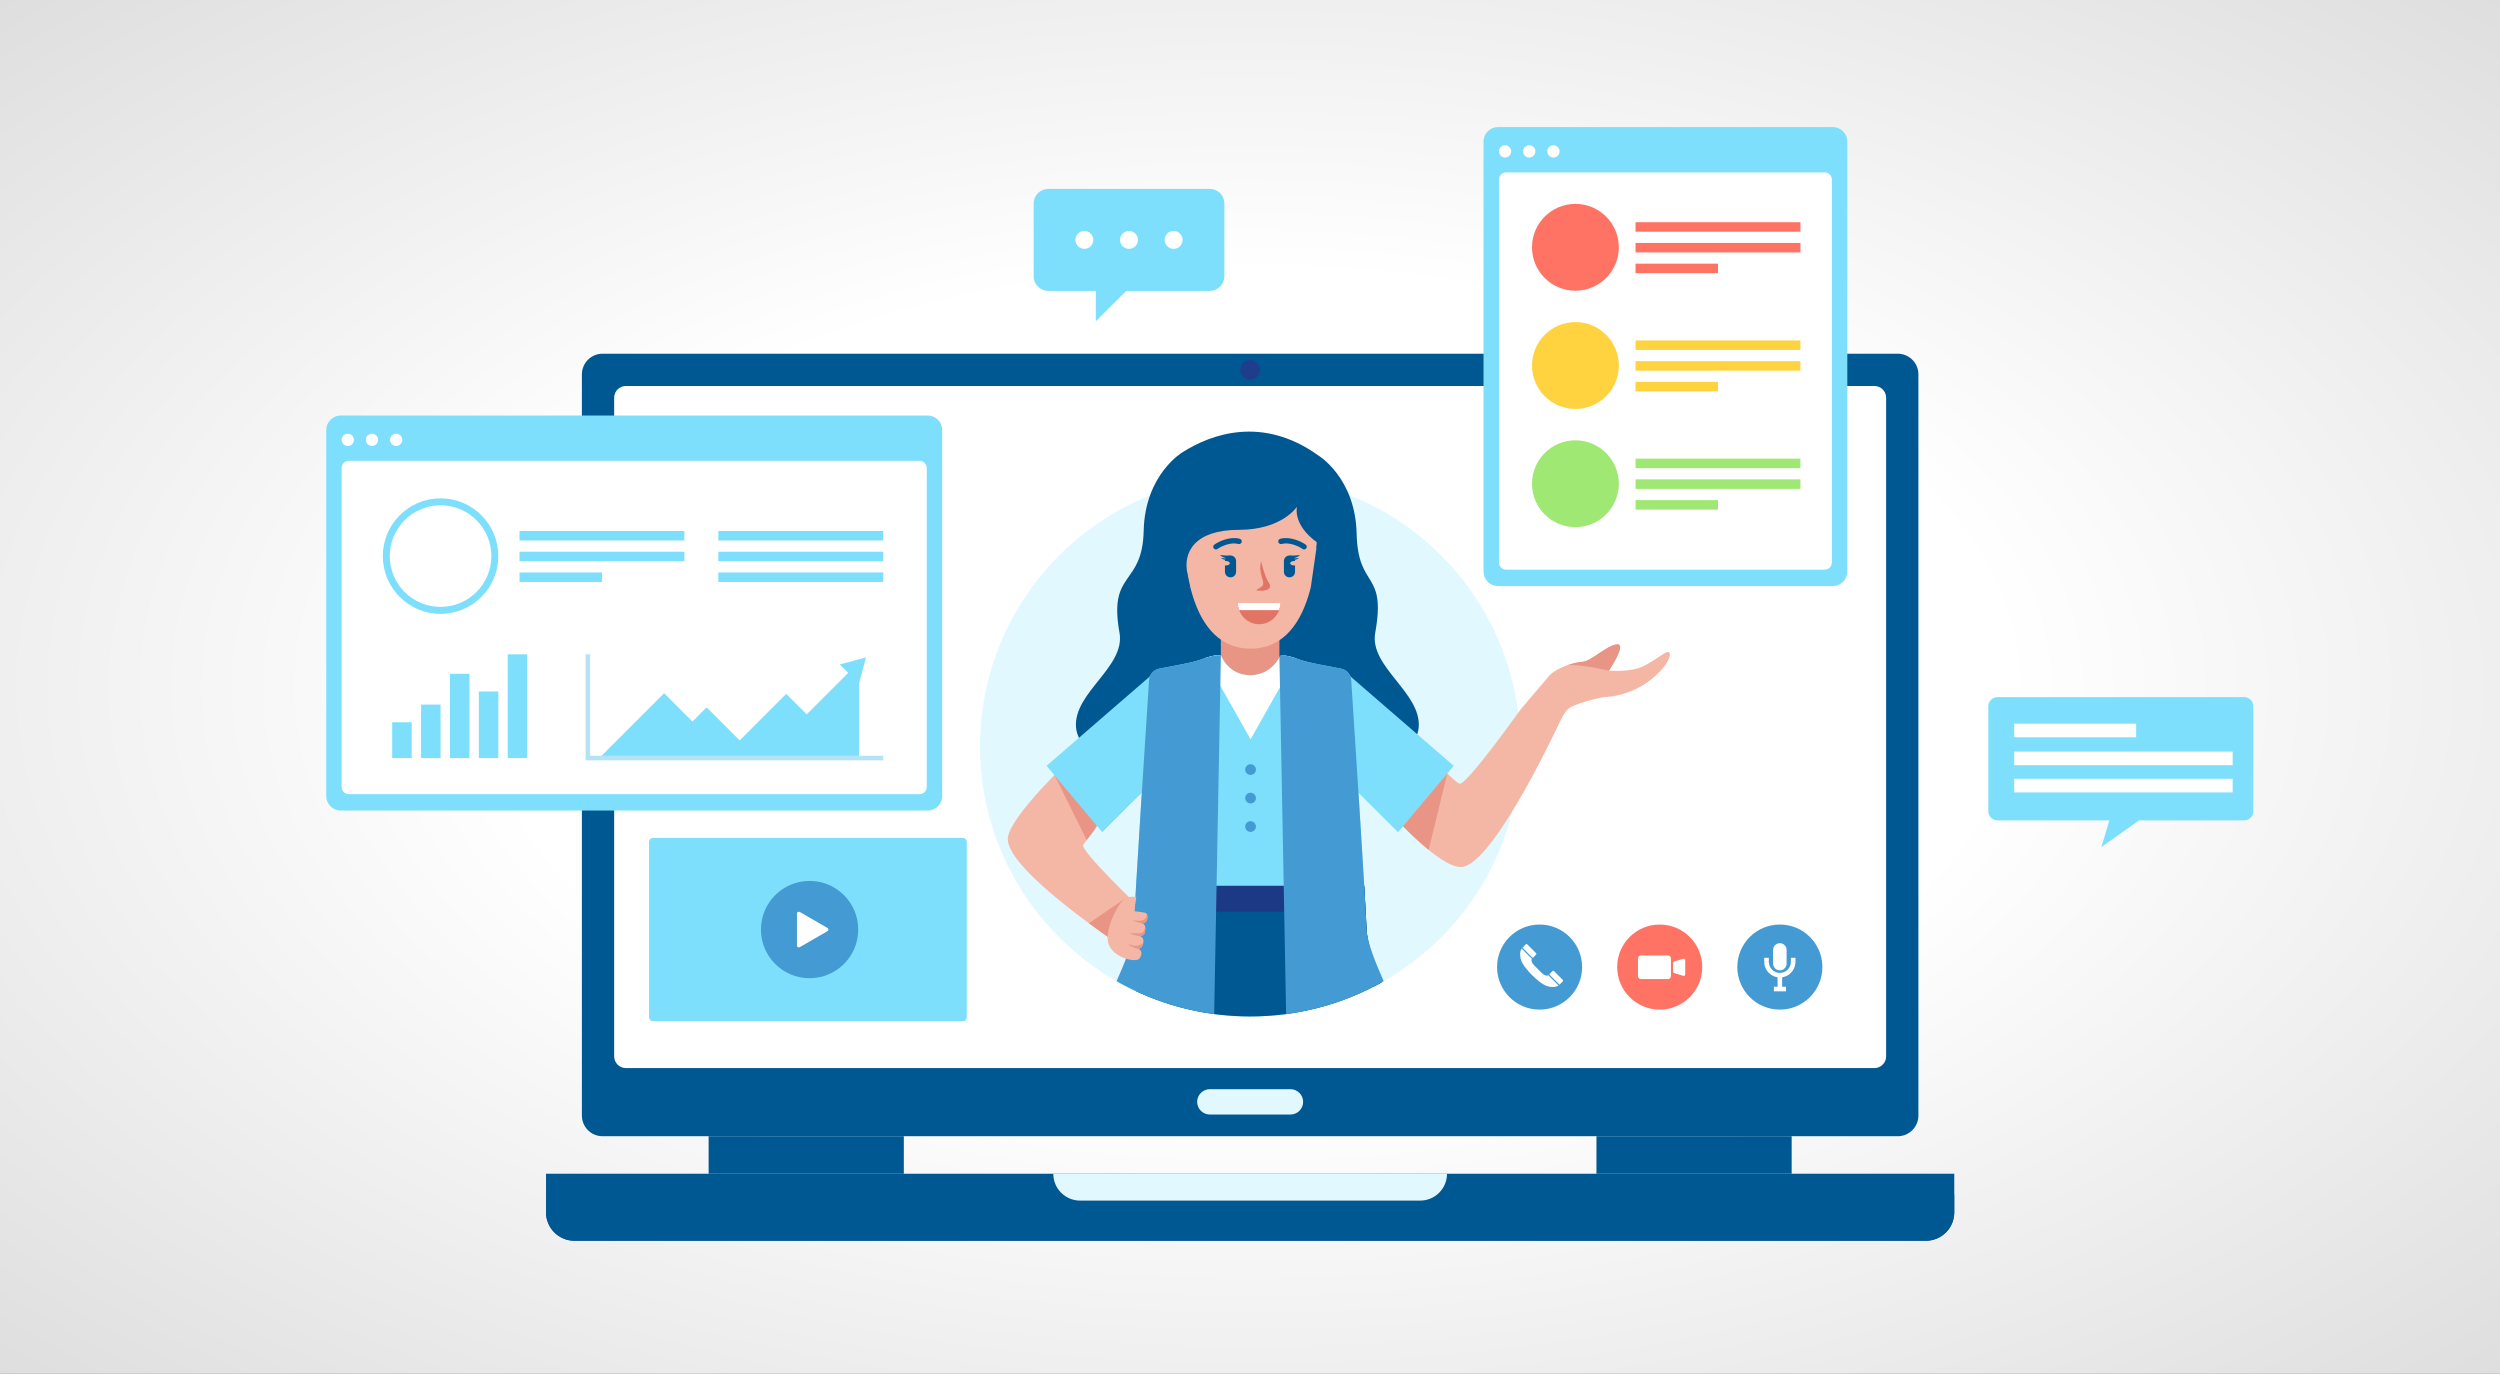 <?xml version="1.0" encoding="UTF-8"?> <svg xmlns="http://www.w3.org/2000/svg" width="728" height="400" viewBox="0 0 728 400" fill="none"><rect x="0" y="0" width="728" height="400" fill="#808080" stroke="none"/><rect width="728" height="400" fill="url(#paint0_radial_2001_8)"></rect><path d="M552.621 330.869H175.463C172.139 330.869 169.444 328.174 169.444 324.85V109.019C169.444 105.695 172.139 103 175.463 103H552.621C555.945 103 558.639 105.695 558.639 109.019V324.85C558.639 328.174 555.945 330.869 552.621 330.869Z" fill="#005893"></path><path d="M545.824 311.028H182.259C180.373 311.028 178.843 309.498 178.843 307.611V115.815C178.843 113.928 180.373 112.398 182.259 112.398H545.824C547.711 112.398 549.241 113.928 549.241 115.815V307.611C549.241 309.498 547.711 311.028 545.824 311.028Z" fill="white"></path><path d="M442.685 217.347C442.685 260.78 407.475 295.99 364.042 295.99C320.609 295.99 285.398 260.78 285.398 217.347C285.398 173.913 320.609 138.704 364.042 138.704C407.475 138.704 442.685 173.913 442.685 217.347Z" fill="#E2F8FF"></path><path d="M560.817 361.307H167.266C162.702 361.307 159.002 357.607 159.002 353.043V341.801H569.082V353.043C569.082 357.607 565.382 361.307 560.818 361.307H560.817Z" fill="#005893"></path><path d="M560.817 355.462H167.266C162.702 355.462 159.002 351.762 159.002 347.198V353.043C159.002 357.607 162.702 361.307 167.266 361.307H560.817C565.382 361.307 569.082 357.607 569.082 353.043V347.198C569.082 351.762 565.381 355.462 560.817 355.462Z" fill="#005893"></path><path d="M413.551 349.617H314.534C310.217 349.617 306.718 346.117 306.718 341.801H421.367C421.367 346.117 417.868 349.617 413.551 349.617Z" fill="#E2F8FF"></path><path d="M263.194 341.801H206.352V330.869H263.194V341.801Z" fill="#005893"></path><path d="M521.731 341.801H464.889V330.869H521.731V341.801Z" fill="#005893"></path><path d="M375.781 324.554H352.302C350.27 324.554 348.608 322.892 348.608 320.861C348.608 318.83 350.27 317.168 352.302 317.168H375.781C377.812 317.168 379.474 318.83 379.474 320.861C379.474 322.892 377.812 324.554 375.781 324.554Z" fill="#E2F8FF"></path><path d="M366.911 107.716C366.911 109.3 365.626 110.585 364.042 110.585C362.457 110.585 361.173 109.301 361.173 107.716C361.173 106.132 362.457 104.847 364.042 104.847C365.626 104.847 366.911 106.131 366.911 107.716Z" fill="#1F3D8D"></path><path d="M400.466 184.263C403.763 165.961 395.426 171.798 395.051 155.376C394.675 138.953 383.753 132.529 383.753 132.529C367.588 121.014 352.749 126.363 344.339 131.699C344.339 131.699 333.417 138.123 333.041 154.545C332.665 170.968 322.701 165.961 325.999 184.264C327.789 194.202 312.544 201.675 313.335 211.766C314.097 221.477 334.246 233.888 360.997 235.108C361.42 235.16 361.854 235.187 362.3 235.187C362.613 235.187 362.921 235.174 363.233 235.17C363.544 235.174 363.852 235.187 364.165 235.187C364.61 235.187 365.045 235.16 365.468 235.108C392.219 233.888 412.368 221.477 413.129 211.766C413.921 201.675 398.676 194.202 400.466 184.264L400.466 184.263Z" fill="#005893"></path><path d="M442.685 206.731C442.685 206.731 449.256 198.948 451.164 196.75C453.072 194.552 458.204 192.859 460.79 192.714C463.376 192.569 467.821 187.925 470.863 187.636C473.904 187.346 468.501 195.302 468.501 195.302C468.501 195.302 474.028 195.703 477.398 194.478C480.769 193.253 484.121 190.233 485.542 189.859C486.962 189.485 486.714 193.171 480.75 197.903C474.787 202.636 468.213 202.965 467.427 202.979C466.642 202.994 457.636 204.822 456.122 206.984C454.608 209.147 450.869 215.284 450.869 215.284L442.685 206.731L442.685 206.731Z" fill="#F4B7A5"></path><path d="M460.791 192.714C459.705 192.775 458.171 193.111 456.615 193.64C461.75 193.615 468.501 195.302 468.501 195.302C468.501 195.302 473.904 187.346 470.863 187.636C467.821 187.925 463.376 192.569 460.79 192.714H460.791Z" fill="#E99585"></path><path d="M454.824 208.943C454.824 208.943 435.138 251.822 425.609 252.475C419.228 252.912 404.805 236.639 404.805 236.639L417.715 221.247C417.715 221.247 423.129 227.282 424.956 228.196C426.783 229.11 442.684 206.732 442.684 206.732L454.824 208.943L454.824 208.943Z" fill="#F4B7A5"></path><path d="M391.859 195.773L423.323 223.008L407.149 242.293L373.371 208.623L391.859 195.773Z" fill="#7DDFFC"></path><path fill-rule="evenodd" clip-rule="evenodd" d="M394.672 216.493L407.148 242.293L395.583 230.764L394.672 216.493Z" fill="#7DDFFC"></path><path fill-rule="evenodd" clip-rule="evenodd" d="M421.475 225.211L416.018 247.488C413.289 245.269 410.612 242.699 408.557 240.614L421.475 225.211Z" fill="#E99585"></path><path d="M329.275 277.374C329.275 277.374 292.594 253.509 293.484 243.999C294.08 237.63 312.206 220.573 312.206 220.573L322.168 237.2C322.168 237.2 316.642 244.294 315.446 245.951C314.25 247.607 333.412 265.749 333.412 265.749L329.275 277.374H329.275Z" fill="#F4B7A5"></path><path d="M307.059 225.668L316.436 244.626C317.104 243.746 317.963 242.628 318.818 241.521L321.158 235.514L316.006 226.915L307.059 225.668Z" fill="#E99585"></path><path d="M324.151 273.908C324.503 273.563 324.839 273.126 325.141 272.571C326.79 269.541 327.414 261.77 327.414 261.77L317.092 268.86C319.719 270.799 322.153 272.523 324.151 273.908V273.908Z" fill="#E99585"></path><path d="M388.752 159.14C385.83 157.835 383.938 159.034 382.967 160.036L381.884 167.758C381.737 168.809 381.509 169.859 381.216 170.897C390.105 173.183 393.204 161.128 388.751 159.14H388.752Z" fill="#F4B7A5"></path><path d="M339.577 159.14C342.499 157.835 344.39 159.034 345.362 160.036L346.444 167.758C346.592 168.809 346.819 169.859 347.113 170.897C338.224 173.183 335.125 161.128 339.577 159.14H339.577Z" fill="#F4B7A5"></path><path fill-rule="evenodd" clip-rule="evenodd" d="M343.028 162.625C343.028 162.625 341.939 161.049 340.754 162.335C339.71 163.469 340.199 167.4 344.071 167.847C344.071 167.847 342.174 166.389 341.994 164.464C341.893 163.384 342.592 162.745 343.028 162.625V162.625Z" fill="#E99585"></path><path fill-rule="evenodd" clip-rule="evenodd" d="M385.301 162.625C385.301 162.625 386.39 161.049 387.574 162.335C388.619 163.469 388.129 167.4 384.257 167.847C384.257 167.847 386.154 166.389 386.334 164.464C386.436 163.384 385.736 162.745 385.301 162.625V162.625Z" fill="#E99585"></path><path fill-rule="evenodd" clip-rule="evenodd" d="M364.043 165.96C359.354 165.96 355.519 170.429 355.519 175.891V194.901C355.519 200.362 359.354 204.831 364.043 204.831C368.73 204.831 372.567 200.362 372.567 194.901V175.891C372.567 170.429 368.73 165.96 364.043 165.96Z" fill="#E99585"></path><path fill-rule="evenodd" clip-rule="evenodd" d="M344.883 155.356C344.883 145.701 353.56 137.802 364.164 137.802H364.166C374.769 137.802 383.445 145.701 383.445 155.356C383.445 155.356 384.465 188.876 364.166 188.879H364.164H364.164H364.164C343.864 188.876 344.883 155.356 344.883 155.356Z" fill="#F4B7A5"></path><path fill-rule="evenodd" clip-rule="evenodd" d="M375.496 161.766C376.388 161.766 377.118 162.495 377.118 163.388V163.395C377.032 163.383 376.95 163.365 376.857 163.365C376.221 163.365 375.705 163.657 375.705 164.018C375.705 164.378 376.221 164.67 376.857 164.67C376.95 164.67 377.032 164.652 377.118 164.64V166.509C377.118 167.401 376.388 168.131 375.496 168.131C374.604 168.131 373.874 167.401 373.874 166.509V163.388C373.874 162.495 374.604 161.766 375.496 161.766Z" fill="#005893"></path><path fill-rule="evenodd" clip-rule="evenodd" d="M376.649 162.536C377.2 162.543 379.316 161.506 378.075 161.674C376.835 161.841 375.496 161.766 375.496 161.766C375.496 161.766 375.73 162.959 376.745 163.015C376.745 163.015 377.535 163.07 378.088 162.59C378.477 162.254 377.382 162.75 376.649 162.535V162.536Z" fill="#005893"></path><path d="M361.101 158.383C360.951 158.44 360.782 158.453 360.615 158.408C358.469 157.829 355.797 158.961 354.527 159.863C354.171 160.114 353.684 160.03 353.434 159.678C353.184 159.325 353.267 158.836 353.62 158.586C354.922 157.662 358.146 156.119 361.024 156.895C361.441 157.008 361.688 157.438 361.576 157.856C361.508 158.106 361.326 158.296 361.101 158.383H361.101Z" fill="#005893"></path><path d="M372.722 158.383C372.872 158.44 373.041 158.453 373.207 158.408C375.354 157.829 378.026 158.961 379.296 159.863C379.652 160.114 380.139 160.03 380.388 159.678C380.639 159.325 380.556 158.836 380.203 158.586C378.901 157.662 375.677 156.119 372.799 156.895C372.381 157.008 372.134 157.438 372.247 157.856C372.315 158.106 372.497 158.296 372.722 158.383H372.722Z" fill="#005893"></path><path fill-rule="evenodd" clip-rule="evenodd" d="M358.327 161.766C357.435 161.766 356.705 162.495 356.705 163.388V163.395C356.791 163.383 356.873 163.365 356.966 163.365C357.602 163.365 358.118 163.657 358.118 164.018C358.118 164.378 357.602 164.67 356.966 164.67C356.873 164.67 356.791 164.652 356.705 164.64V166.509C356.705 167.401 357.435 168.131 358.327 168.131C359.219 168.131 359.949 167.401 359.949 166.509V163.388C359.949 162.495 359.219 161.766 358.327 161.766Z" fill="#005893"></path><path fill-rule="evenodd" clip-rule="evenodd" d="M360.486 175.592C360.486 179.004 363.252 181.77 366.664 181.77C370.076 181.77 372.841 179.004 372.841 175.592H360.486Z" fill="#E27466"></path><path fill-rule="evenodd" clip-rule="evenodd" d="M372.455 177.677C372.691 177.023 372.841 176.328 372.841 175.592H360.486C360.486 176.328 360.637 177.023 360.873 177.677H372.455H372.455Z" fill="white"></path><path fill-rule="evenodd" clip-rule="evenodd" d="M357.173 162.536C356.623 162.543 354.507 161.506 355.747 161.674C356.987 161.841 358.326 161.766 358.326 161.766C358.326 161.766 358.093 162.959 357.077 163.015C357.077 163.015 356.287 163.07 355.734 162.59C355.345 162.254 356.44 162.75 357.173 162.535L357.173 162.536Z" fill="#005893"></path><path fill-rule="evenodd" clip-rule="evenodd" d="M330.16 270.367C330.381 263.03 334.044 206.571 334.608 198.086C334.72 196.403 335.957 195.014 337.613 194.696C342.635 193.732 347.065 192.989 349.395 192.154C352.151 191.166 354.962 190.323 355.635 191.08C355.635 191.08 357.753 196.62 364.043 196.62C370.332 196.62 372.683 191.212 372.683 191.212C373.357 190.455 375.934 191.166 378.689 192.154C381.019 192.99 385.449 193.732 390.472 194.696C392.128 195.014 393.365 196.403 393.477 198.086C394.041 206.571 397.703 263.031 397.925 270.367C398.066 275.068 400.659 281.605 402.301 286.072C390.977 292.39 377.931 295.991 364.043 295.991C350.154 295.991 337.11 292.386 325.785 286.067C327.427 281.6 330.018 275.066 330.16 270.367Z" fill="#7DDFFC"></path><path fill-rule="evenodd" clip-rule="evenodd" d="M377.47 191.735C375.207 190.989 373.257 190.568 372.684 191.212C372.684 191.212 370.332 196.619 364.043 196.619C357.754 196.619 355.636 191.08 355.636 191.08C355.079 190.454 353.059 190.926 350.82 191.665L364.165 215.285L377.47 191.735H377.47Z" fill="white"></path><path fill-rule="evenodd" clip-rule="evenodd" d="M330.821 257.972V288.644C340.914 293.355 352.17 295.991 364.042 295.991C377.93 295.991 390.977 292.39 402.301 286.073C400.659 281.606 398.066 275.068 397.924 270.368C397.871 268.61 397.621 264.031 397.263 257.972H330.821Z" fill="#005893"></path><path fill-rule="evenodd" clip-rule="evenodd" d="M397.924 277.886C398.008 280.651 398.939 284.051 400.026 287.292C400.792 286.898 401.55 286.491 402.301 286.073C400.659 281.606 398.066 275.068 397.924 270.368C397.871 268.61 397.621 264.031 397.263 257.972H330.821V257.972V265.491H397.263C397.621 271.55 397.871 276.129 397.924 277.886V277.886Z" fill="#1C3986"></path><path fill-rule="evenodd" clip-rule="evenodd" d="M372.567 191.009C372.617 190.973 372.666 190.937 372.729 190.91L372.841 190.862C373.889 190.558 376.307 191.299 378.69 192.154C381.02 192.989 385.45 193.732 390.472 194.695C392.129 195.013 393.366 196.403 393.478 198.086C394.042 206.57 397.704 263.031 397.925 270.367C398.045 274.33 400.667 280.58 402.933 285.716C394.343 290.613 384.74 293.936 374.517 295.297L372.567 191.009V191.009Z" fill="#449AD3"></path><path d="M336.226 195.773L304.762 223.008L320.936 242.293L354.714 208.623L336.226 195.773Z" fill="#7DDFFC"></path><path fill-rule="evenodd" clip-rule="evenodd" d="M333.413 216.493L320.937 242.293L332.502 230.764L333.413 216.493Z" fill="#7DDFFC"></path><path d="M377.639 147.587C377.639 147.587 373.385 154.288 360.723 154.288C348.06 154.288 344.249 160.71 345.857 167.351C345.857 167.351 340.244 168.74 339.947 167.351C339.651 165.962 337.969 148.649 338.463 147.165C338.958 145.681 339.284 141.179 342.336 140.264C345.388 139.349 350.51 134.7 356.704 134.304C362.899 133.908 365.329 131.457 369.901 133.078C374.473 134.7 385.242 144.868 385.992 145.571C386.741 146.275 389.115 154.189 389.313 155.178C389.511 156.168 389.313 161.831 389.313 161.831L383.453 157.849C383.453 157.849 376.848 153.647 377.639 147.587Z" fill="#005893"></path><path fill-rule="evenodd" clip-rule="evenodd" d="M355.518 191.009C355.469 190.973 355.419 190.937 355.357 190.91L355.244 190.862C354.196 190.558 351.779 191.299 349.395 192.154C347.065 192.989 342.635 193.732 337.613 194.695C335.956 195.013 334.72 196.403 334.608 198.086C334.044 206.57 330.382 263.031 330.16 270.367C330.041 274.33 327.418 280.579 325.153 285.714C333.743 290.611 343.346 293.933 353.569 295.294L355.518 191.009V191.009Z" fill="#449AD3"></path><path fill-rule="evenodd" clip-rule="evenodd" d="M365.727 224.105C365.727 224.968 365.027 225.668 364.164 225.668C363.301 225.668 362.601 224.968 362.601 224.105C362.601 223.242 363.301 222.542 364.164 222.542C365.027 222.542 365.727 223.242 365.727 224.105Z" fill="#449AD3"></path><path fill-rule="evenodd" clip-rule="evenodd" d="M365.727 232.4C365.727 233.264 365.027 233.964 364.164 233.964C363.301 233.964 362.601 233.264 362.601 232.4C362.601 231.537 363.301 230.837 364.164 230.837C365.027 230.837 365.727 231.537 365.727 232.4Z" fill="#449AD3"></path><path fill-rule="evenodd" clip-rule="evenodd" d="M365.727 240.696C365.727 241.559 365.027 242.259 364.164 242.259C363.301 242.259 362.601 241.559 362.601 240.696C362.601 239.832 363.301 239.132 364.164 239.132C365.027 239.132 365.727 239.832 365.727 240.696Z" fill="#449AD3"></path><path d="M345.858 167.351L346.624 171.009L336.419 176.07C336.419 176.07 330.879 172.722 331.275 169.424C331.671 166.126 337.607 156.761 339.585 154.783C341.564 152.804 341.959 146.472 350.138 144.098C358.316 141.724 357.465 140.669 363.232 140.669C369 140.669 374.257 140.8 376.377 140.669C378.497 140.537 378.79 139.613 381.216 140.669C383.641 141.724 388.522 147.132 388.786 147.659C389.05 148.187 393.007 158.12 393.007 158.12C393.007 158.12 394.063 165.268 394.326 165.961C394.59 166.654 396.041 169.436 392.612 170.881C389.182 172.326 383.454 173.381 383.454 173.381L381.705 171.008L383.351 159.586L384.961 147.264L372.567 146.077C372.567 146.077 359.393 146.34 358.327 146.605C357.261 146.868 347.781 152.144 347.113 153.068C346.444 153.991 344.072 158.12 344.072 158.12V163.341L345.858 167.351L345.858 167.351Z" fill="#005893"></path><path d="M333.339 265.772C332.603 265.592 330.267 265.352 330.267 265.352L330.886 261.251C330.886 261.251 329.076 260.762 327.414 261.77C326.164 262.529 322.664 268.34 322.542 273.123C322.419 277.906 328.741 280 331.009 279.522C331.009 279.522 331.947 279.579 332.338 277.971C332.658 276.652 331.402 276.291 331.402 276.291C331.402 276.291 332.658 276.435 332.953 274.347C333.171 272.807 331.796 272.571 331.796 272.571C331.796 272.571 333.318 272.629 333.446 271.244C333.55 270.114 333.618 269.234 332.658 268.922C332.658 268.922 334.012 268.826 334.135 267.326C334.257 265.835 333.339 265.772 333.339 265.772H333.339Z" fill="#F4B7A5"></path><path d="M332.906 274.553C332.835 274.626 331.506 275.934 329.382 275.187C327.197 274.419 330.061 276.123 331.401 276.291C331.448 276.297 331.491 276.285 331.537 276.286C331.847 276.261 332.626 276.03 332.906 274.553Z" fill="#E99585"></path><path d="M333.445 271.243C333.488 270.774 333.52 270.351 333.48 269.99C333.47 270.052 333.276 271.307 332.55 271.634C331.806 271.97 329.509 271.826 329.241 271.634C328.973 271.442 329.072 272.282 331.795 272.57C331.795 272.57 333.317 272.629 333.444 271.243L333.445 271.243Z" fill="#E99585"></path><path d="M332.656 268.922C332.656 268.922 334.01 268.826 334.133 267.326C334.174 266.823 334.093 266.492 333.973 266.262C333.972 266.306 333.922 267.679 332.717 267.986C331.493 268.298 329.847 268.01 329.854 267.986C329.861 267.962 329.331 268.13 332.656 268.922Z" fill="#E99585"></path><path d="M367.227 163.459C367.227 163.459 368.309 167.981 369.41 169.554C370.511 171.126 369.528 172.07 366.854 172.031C364.181 171.991 367.719 171.441 367.837 170.025C367.955 168.61 366.382 166.487 367.227 163.459H367.227Z" fill="#E27466"></path><path d="M495.696 281.611C495.696 288.451 490.151 293.997 483.31 293.997C476.47 293.997 470.924 288.452 470.924 281.611C470.924 274.77 476.469 269.225 483.31 269.225C490.151 269.225 495.696 274.77 495.696 281.611Z" fill="#FF7364"></path><path d="M460.714 281.611C460.714 288.451 455.169 293.997 448.328 293.997C441.487 293.997 435.941 288.452 435.941 281.611C435.941 274.77 441.487 269.225 448.328 269.225C455.168 269.225 460.714 274.77 460.714 281.611Z" fill="#449AD3"></path><path d="M452.091 282.781L451.129 283.743L454.124 286.738L455.086 285.777C455.206 285.656 455.206 285.461 455.085 285.34L452.527 282.782C452.406 282.661 452.211 282.661 452.091 282.781L452.091 282.781ZM442.834 279.225C443.19 280.893 445.259 283.087 446.131 283.952C446.995 284.823 449.189 286.893 450.858 287.249C451.51 287.387 452.879 287.647 453.847 286.969L450.878 284C450.874 284.002 450.872 284.005 450.87 284.009C450.579 284.169 449.807 284.332 448.461 282.821C448.381 282.74 448.31 282.669 448.242 282.601C447.483 281.843 447.481 281.84 447.481 281.84C447.414 281.773 447.342 281.701 447.262 281.621C445.751 280.276 445.912 279.503 446.074 279.213C446.077 279.211 446.079 279.208 446.083 279.205L443.113 276.235C442.436 277.203 442.697 278.573 442.834 279.225ZM444.307 274.997L443.345 275.958L446.339 278.953L447.301 277.991C447.421 277.871 447.421 277.676 447.301 277.556L444.742 274.996C444.622 274.876 444.427 274.876 444.306 274.996L444.307 274.997Z" fill="white"></path><path d="M530.679 281.611C530.679 288.451 525.134 293.997 518.293 293.997C511.453 293.997 505.907 288.452 505.907 281.611C505.907 274.77 511.453 269.225 518.293 269.225C525.134 269.225 530.679 274.77 530.679 281.611Z" fill="#449AD3"></path><path d="M518.293 282.568C517.206 282.568 516.325 281.687 516.325 280.6V276.623C516.325 275.536 517.206 274.655 518.293 274.655C519.38 274.655 520.261 275.536 520.261 276.623V280.6C520.261 281.687 519.38 282.568 518.293 282.568Z" fill="white"></path><path d="M514.412 278.909V280.095" stroke="white" stroke-width="1.334" stroke-miterlimit="10"></path><path d="M514.412 280.095C514.412 282.238 516.15 283.976 518.293 283.976" stroke="white" stroke-width="1.334" stroke-miterlimit="10"></path><path d="M518.293 283.975V288.01" stroke="white" stroke-width="1.334" stroke-miterlimit="10"></path><path d="M522.174 278.909V280.095" stroke="white" stroke-width="1.334" stroke-miterlimit="10"></path><path d="M522.174 280.095C522.174 282.238 520.437 283.976 518.293 283.976" stroke="white" stroke-width="1.334" stroke-miterlimit="10"></path><path d="M516.566 288.01H520.078" stroke="white" stroke-width="1.334" stroke-miterlimit="10"></path><path d="M485.723 285.107H477.837C477.362 285.107 476.978 284.722 476.978 284.247V279.089C476.978 278.615 477.363 278.23 477.837 278.23H485.723C486.198 278.23 486.583 278.615 486.583 279.089V284.247C486.583 284.722 486.198 285.107 485.723 285.107Z" fill="white"></path><path d="M490.178 284.16L487.516 283.359C487.331 283.303 487.204 283.133 487.204 282.939V280.397C487.204 280.203 487.331 280.033 487.516 279.977L490.178 279.176C490.459 279.091 490.743 279.302 490.743 279.596V283.74C490.743 284.034 490.459 284.245 490.178 284.16Z" fill="white"></path><path d="M352.251 84.716H305.281C302.917 84.716 301 82.808 301 80.456V59.26C301 56.907 302.917 55 305.281 55H352.251C354.615 55 356.532 56.907 356.532 59.26V80.456C356.532 82.808 354.615 84.716 352.251 84.716Z" fill="#7DDFFC"></path><path d="M319.104 84.405V93.565L329.432 83.238L319.104 84.405Z" fill="#7DDFFC"></path><path d="M331.376 69.858C331.376 71.299 330.208 72.467 328.766 72.467C327.326 72.467 326.157 71.299 326.157 69.858C326.157 68.417 327.325 67.249 328.766 67.249C330.207 67.249 331.376 68.417 331.376 69.858Z" fill="white"></path><path d="M318.376 69.858C318.376 71.299 317.208 72.467 315.767 72.467C314.326 72.467 313.158 71.299 313.158 69.858C313.158 68.417 314.326 67.249 315.767 67.249C317.208 67.249 318.376 68.417 318.376 69.858Z" fill="white"></path><path d="M344.374 69.858C344.374 71.299 343.206 72.467 341.765 72.467C340.325 72.467 339.156 71.299 339.156 69.858C339.156 68.417 340.324 67.249 341.765 67.249C343.206 67.249 344.374 68.417 344.374 69.858Z" fill="white"></path><path d="M581.675 203H653.495C654.972 203 656.17 204.197 656.17 205.675V236.218C656.17 237.695 654.973 238.892 653.495 238.892H622.884L611.919 246.675L614.269 238.892H581.675C580.198 238.892 579 237.695 579 236.218V205.675C579 204.198 580.197 203 581.675 203Z" fill="#7DDFFC"></path><path d="M586.543 214.702H622.051V210.73H586.543V214.702Z" fill="white"></path><path d="M586.543 222.828H650.145V218.856H586.543V222.828Z" fill="white"></path><path d="M586.543 230.753H650.145V226.781H586.543V230.753Z" fill="white"></path><path d="M99.234 121H270.131C272.471 121 274.367 122.896 274.367 125.235V231.804C274.367 234.141 272.472 236.036 270.134 236.036H99.232C96.895 236.036 95 234.141 95 231.804V125.234C95 122.896 96.895 121 99.234 121Z" fill="#7DDFFC"></path><path d="M101.588 231.263H267.774C268.932 231.263 269.872 230.324 269.872 229.165V136.29C269.872 135.132 268.932 134.193 267.774 134.193H101.588C100.429 134.193 99.49 135.132 99.49 136.29V229.165C99.49 230.324 100.429 231.263 101.588 231.263Z" fill="white"></path><path d="M113.575 128.08C113.575 127.094 114.374 126.296 115.359 126.296C116.345 126.296 117.143 127.094 117.143 128.08C117.143 129.065 116.345 129.864 115.359 129.864C114.374 129.864 113.575 129.065 113.575 128.08Z" fill="white"></path><path d="M106.533 128.08C106.533 127.094 107.332 126.296 108.317 126.296C109.303 126.296 110.101 127.094 110.101 128.08C110.101 129.065 109.303 129.864 108.317 129.864C107.332 129.864 106.533 129.065 106.533 128.08Z" fill="white"></path><path d="M99.49 128.08C99.49 127.095 100.289 126.296 101.274 126.296C102.26 126.296 103.058 127.095 103.058 128.08C103.058 129.065 102.26 129.864 101.274 129.864C100.289 129.864 99.49 129.065 99.49 128.08Z" fill="white"></path><path d="M119.882 210.325H114.211V220.746H119.882V210.325Z" fill="#7DDFFC"></path><path d="M128.291 205.181H122.62V220.746H128.291V205.181Z" fill="#7DDFFC"></path><path d="M136.701 196.211H131.029V220.746H136.701V196.211Z" fill="#7DDFFC"></path><path d="M145.11 201.355H139.438V220.746H145.11V201.355Z" fill="#7DDFFC"></path><path d="M153.519 190.539H147.848V220.746H153.519V190.539Z" fill="#7DDFFC"></path><path d="M145.111 161.934C145.111 171.222 137.581 178.752 128.292 178.752C119.004 178.752 111.474 171.222 111.474 161.934C111.474 152.645 119.004 145.115 128.292 145.115C137.581 145.115 145.111 152.645 145.111 161.934Z" fill="#7DDFFC"></path><path d="M143.081 161.934C143.081 170.102 136.46 176.723 128.292 176.723C120.124 176.723 113.502 170.102 113.502 161.934C113.502 153.765 120.124 147.144 128.292 147.144C136.46 147.144 143.081 153.765 143.081 161.934Z" fill="white"></path><path d="M199.291 157.398H151.277V154.628H199.291V157.398Z" fill="#7DDFFC"></path><path d="M199.291 163.432H151.277V160.662H199.291V163.432Z" fill="#7DDFFC"></path><path d="M175.284 169.467H151.277V166.697H175.284V169.467Z" fill="#7DDFFC"></path><path d="M257.198 157.398H209.184V154.628H257.198V157.398Z" fill="#7DDFFC"></path><path d="M257.198 163.432H209.184V160.662H257.198V163.432Z" fill="#7DDFFC"></path><path d="M257.198 169.467H209.184V166.697H257.198V169.467Z" fill="#7DDFFC"></path><path d="M249.952 193.935L234.914 208.973L228.945 203.004L215.392 216.557L205.763 206.928L201.641 211.05L193.396 202.806L175.457 220.746H250.149V193.738L249.952 193.935Z" fill="#7DDFFC"></path><path d="M175.457 220.746L193.396 202.806L201.641 211.05L205.763 206.928L215.392 216.557L228.945 203.004L234.914 208.973L249.952 193.935L250.149 193.738" stroke="#7DDFFC" stroke-width="1.334" stroke-miterlimit="10"></path><path d="M247.331 196.288L244.532 193.49L248.355 192.465L252.177 191.441L251.153 195.264L250.129 199.086L247.331 196.288Z" fill="#7DDFFC"></path><path d="M171.195 190.539V220.746H257.199" stroke="#B6E2F6" stroke-width="1.334" stroke-miterlimit="10"></path><path d="M436.234 37H533.704C536.043 37 537.939 38.896 537.939 41.235V166.426C537.939 168.764 536.044 170.659 533.706 170.659H436.232C433.895 170.659 432 168.764 432 166.426V41.234C432 38.895 433.896 37 436.234 37Z" fill="#7DDFFC"></path><path d="M438.588 165.886H531.346C532.504 165.886 533.444 164.947 533.444 163.788V52.291C533.444 51.133 532.504 50.193 531.346 50.193H438.588C437.429 50.193 436.49 51.133 436.49 52.291V163.788C436.49 164.947 437.429 165.886 438.588 165.886Z" fill="white"></path><path d="M450.575 44.081C450.575 43.095 451.374 42.296 452.359 42.296C453.345 42.296 454.143 43.095 454.143 44.081C454.143 45.066 453.345 45.865 452.359 45.865C451.374 45.865 450.575 45.066 450.575 44.081Z" fill="white"></path><path d="M443.533 44.081C443.533 43.095 444.332 42.296 445.317 42.296C446.303 42.296 447.101 43.095 447.101 44.081C447.101 45.066 446.303 45.865 445.317 45.865C444.332 45.865 443.533 45.066 443.533 44.081Z" fill="white"></path><path d="M436.49 44.081C436.49 43.095 437.289 42.296 438.274 42.296C439.26 42.296 440.058 43.095 440.058 44.081C440.058 45.066 439.26 45.865 438.274 45.865C437.289 45.865 436.49 45.066 436.49 44.081Z" fill="white"></path><path d="M471.408 72.013C471.408 78.997 465.746 84.659 458.762 84.659C451.778 84.659 446.116 78.997 446.116 72.013C446.116 65.029 451.778 59.367 458.762 59.367C465.746 59.367 471.408 65.029 471.408 72.013Z" fill="#FF7364"></path><path d="M524.288 67.477H476.273V64.707H524.288V67.477Z" fill="#FF7364"></path><path d="M524.288 73.511H476.273V70.741H524.288V73.511Z" fill="#FF7364"></path><path d="M500.281 79.546H476.273V76.776H500.281V79.546Z" fill="#FF7364"></path><path d="M471.408 106.438C471.408 113.422 465.746 119.084 458.762 119.084C451.778 119.084 446.116 113.422 446.116 106.438C446.116 99.454 451.778 93.793 458.762 93.793C465.746 93.793 471.408 99.454 471.408 106.438Z" fill="#FFD33F"></path><path d="M524.288 101.902H476.273V99.132H524.288V101.902Z" fill="#FFD33F"></path><path d="M524.288 107.937H476.273V105.167H524.288V107.937Z" fill="#FFD33F"></path><path d="M500.281 113.972H476.273V111.202H500.281V113.972Z" fill="#FFD33F"></path><path d="M471.408 140.864C471.408 147.848 465.746 153.509 458.762 153.509C451.778 153.509 446.116 147.848 446.116 140.864C446.116 133.88 451.778 128.218 458.762 128.218C465.746 128.218 471.408 133.879 471.408 140.864Z" fill="#A0E874"></path><path d="M524.288 136.328H476.273V133.558H524.288V136.328Z" fill="#A0E874"></path><path d="M524.288 142.363H476.273V139.593H524.288V142.363Z" fill="#A0E874"></path><path d="M500.281 148.398H476.273V145.627H500.281V148.398Z" fill="#A0E874"></path><path d="M190.139 297.378H280.39C281.019 297.378 281.529 296.868 281.529 296.239V245.139C281.529 244.51 281.019 244 280.39 244H190.139C189.51 244 189 244.51 189 245.139V296.239C189 296.868 189.51 297.378 190.139 297.378Z" fill="#7DDFFC"></path><path d="M249.916 270.689C249.916 278.513 243.574 284.856 235.75 284.856C227.926 284.856 221.583 278.513 221.583 270.689C221.583 262.865 227.926 256.523 235.75 256.523C243.574 256.523 249.916 262.865 249.916 270.689Z" fill="#449AD3"></path><path d="M232.074 270.689V266.029C232.074 265.612 232.526 265.352 232.887 265.56L236.922 267.89L240.958 270.22C241.319 270.429 241.319 270.95 240.958 271.159L236.922 273.489L232.887 275.819C232.526 276.027 232.074 275.766 232.074 275.349V270.69V270.689Z" fill="white"></path><defs><radialGradient id="paint0_radial_2001_8" cx="0" cy="0" r="1" gradientUnits="userSpaceOnUse" gradientTransform="translate(364 200) rotate(90) scale(308.5 561.47)"><stop offset="0.392" stop-color="white"></stop><stop offset="1" stop-color="#D9D9D9"></stop></radialGradient></defs></svg> 